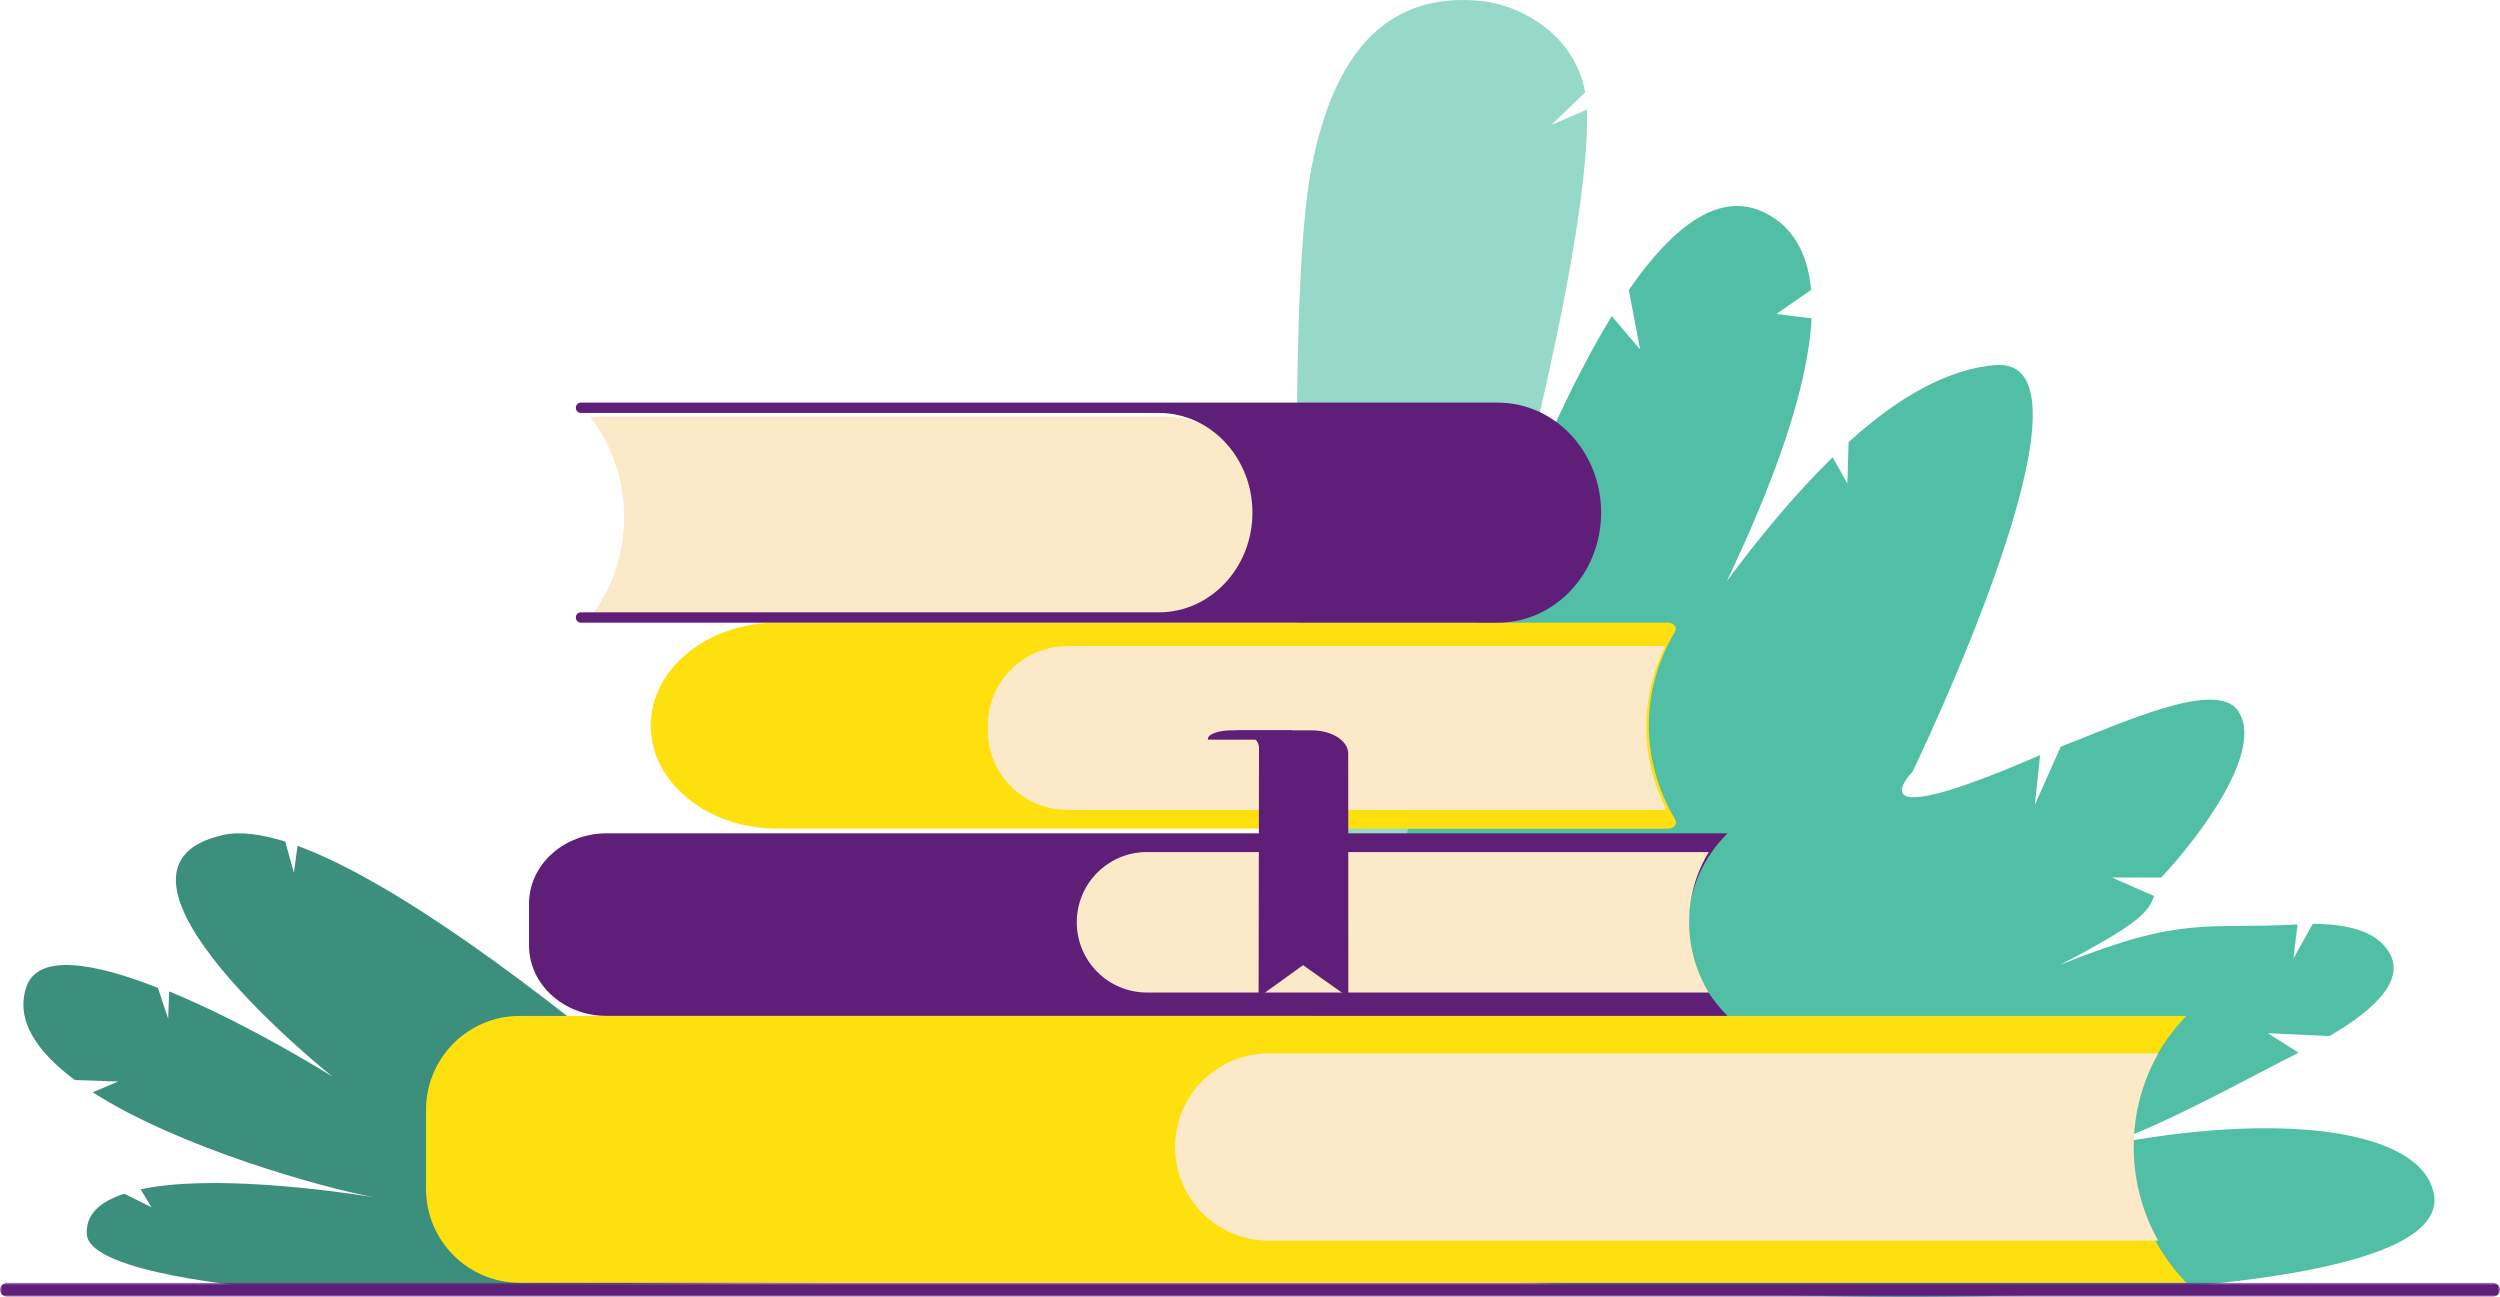 <?xml version="1.0" encoding="UTF-8"?>
<svg width="534px" height="277px" viewBox="0 0 534 277" version="1.1" xmlns="http://www.w3.org/2000/svg" xmlns:xlink="http://www.w3.org/1999/xlink">
    <title>Group 34</title>
    <defs>
        <polygon id="path-1" points="0 0 534 0 534 3 0 3"></polygon>
    </defs>
    <g id="Page-1" stroke="none" stroke-width="1" fill="none" fill-rule="evenodd">
        <g id="Fræðsluefni" transform="translate(-870, -271)">
            <g id="Group-34" transform="translate(870, 271)">
                <path d="M331.349,26.699 L338.6,19.726 C336.331,7.12 324.427,1.052 316.588,0.226 C295.479,-2 284.719,12.419 280.191,35.545 C271.925,77.757 282.331,255 282.331,255 C283.109,250.293 340.442,72.3 338.972,23.397 L331.349,26.699 Z" id="Fill-1" fill="#96D9C9"></path>
                <path d="M63.555,180.665 L62.779,186.413 L60.922,179.765 C55.7,178.117 51.165,177.553 47.571,178.371 C15.451,185.682 70.955,229.923 70.955,229.923 C70.955,229.923 53.266,218.801 36.134,211.759 L35.917,217.586 L33.726,211.001 C20.414,205.782 8.064,203.371 5.596,210.906 C3.273,218 7.948,224.716 15.994,230.695 L25.241,231.02 L19.79,233.309 C38.37,245.229 69.106,253.754 79.715,255.693 C69.566,254.097 44.755,250.863 30.051,254.041 L32.359,257.887 L26.552,254.979 C21.406,256.642 18.209,259.394 18.554,263.729 C19.212,272.016 55.114,275 55.114,275 L186.27,273.782 L187,274.147 C187,274.147 105.837,196.177 63.555,180.665" id="Fill-3" fill="#3C8F7C"></path>
                <path d="M519.828,254.784 C516.905,241.24 487.234,237.259 449.411,244.683 C462.879,240.09 481.381,229.635 490.963,224.857 L484.409,220.694 L497.573,221.305 C508.338,215.014 513.721,208.834 510.205,203.244 C507.578,199.069 501.815,197.332 494.004,197.353 L489.891,204.701 L490.745,197.455 C471.042,198.591 466.573,195.38 439.995,206.104 C456.603,197.498 459.004,194.828 460.094,191.373 L451.098,187.445 L461.639,187.445 C470.16,178.296 483.677,160.197 478.071,151.855 C473.444,144.972 453.132,154.526 440.167,159.491 L434.654,171.873 L435.77,161.293 C394.549,179.216 408.521,164.836 408.521,164.836 C408.521,164.836 451.551,75.988 426.202,77.985 C416.194,78.774 405.433,84.794 394.864,94.439 L394.597,103.271 L391.452,97.667 C383.754,105.198 376.131,114.321 368.855,124.113 C378.721,103.429 386.204,83.113 386.948,67.987 L379.417,67.076 L386.849,61.916 C386.149,54.274 383.117,48.494 376.972,45.439 C367.548,40.752 357.657,47.843 347.918,61.934 L350.323,74.652 L344.282,67.526 C309.412,124.25 277.529,263.901 277.529,263.901 L275,271.475 L377.441,276.524 C377.441,276.524 525.731,282.141 519.828,254.784" id="Fill-5" fill="#50BFA5"></path>
                <g id="Group-9" transform="translate(0, 274)">
                    <mask id="mask-2" fill="white">
                        <use xlink:href="#path-1"></use>
                    </mask>
                    <g id="Clip-8"></g>
                    <path d="M532.402,3 L1.597,3 C0.715,3 -2.81999124e-05,2.329 -2.81999124e-05,1.5 C-2.81999124e-05,0.671 0.715,0 1.597,0 L532.402,0 C533.285,0 534,0.671 534,1.5 C534,2.329 533.285,3 532.402,3" id="Fill-7" fill="#5F1E78" mask="url(#mask-2)"></path>
                </g>
                <path d="M369,217 L129.559,217 C120.414,217 113,210.27 113,201.969 L113,193.031 C113,184.729 120.414,178 129.559,178 L369,178 C358.047,188.867 357.857,205.474 368.56,216.545 L369,217 Z" id="Fill-10" fill="#5F1E78"></path>
                <path d="M364.99,182 L244.966,182 C236.7,182 230,188.716 230,197 C230,205.285 236.7,212 244.966,212 L365,212 C359.391,202.798 359.402,191.178 364.99,182" id="Fill-12" fill="#FBE9C8"></path>
                <path d="M357.779,134.915 C358.302,134.027 357.507,133 356.298,133 L166.006,133 C151.091,133 139,142.849 139,155 C139,167.15 151.091,177 166.006,177 L356.35,177 C357.565,177 358.362,175.966 357.834,175.075 C350.298,162.358 350.318,147.575 357.779,134.915" id="Fill-14" fill="#FFE00F"></path>
                <path d="M355.728,138 L228.074,138 C218.644,138 211,145.552 211,154.867 L211,156.132 C211,165.448 218.644,173 228.074,173 L356,173 C350.281,161.783 350.217,149.212 355.728,138" id="Fill-16" fill="#FBE9C8"></path>
                <path d="M126,132 L249.216,132 C260.142,132 269,122.374 269,110.5 C269,98.626 260.142,89 249.216,89 L126,89 C135.418,100.918 135.786,118.404 126.879,130.778 L126,132 Z" id="Fill-18" fill="#FBE9C8"></path>
                <path d="M267.518,109.5 L267.518,109.5 C267.518,97.74 258.567,88.206 247.526,88.206 L124.036,88.206 C123.46,88.206 122.994,87.706 123,87.092 C123.005,86.487 123.468,86 124.036,86 L319.935,86 C332.121,86 342,96.521 342,109.5 L342,109.5 C342,122.479 332.121,133 319.935,133 L124.037,133 C123.468,133 123.006,132.512 123,131.907 C122.995,131.294 123.461,130.794 124.037,130.794 L247.526,130.794 C258.567,130.794 267.518,121.26 267.518,109.5" id="Fill-20" fill="#5F1E78"></path>
                <path d="M276,156 L263.044,156 C260.258,156 258,156.822 258,157.836 L258,158 L276,158 L276,156 Z" id="Fill-22" fill="#5F1E78"></path>
                <path d="M287.98,160.966 C287.98,158.224 284.485,156 280.174,156 L263,156 C266.27,156 268.921,157.686 268.921,159.767 L268.84,213 L278.329,206.154 L288,213 L287.98,160.966 Z" id="Fill-24" fill="#5F1E78"></path>
                <path d="M467,217 L111.016,217 C99.961,217 91,225.982 91,237.062 L91,253.937 C91,265.018 99.961,274 111.016,274 L467,274 L466.814,273.805 C451.584,257.918 451.667,232.787 467,217" id="Fill-26" fill="#FFE00F"></path>
                <path d="M461,225 L270.986,225 C259.948,225 251,233.954 251,245 L251,245 C251,256.046 259.948,265 270.986,265 L460.996,265 C454.012,252.616 454.022,237.374 461,225" id="Fill-28" fill="#FBE9C8"></path>
            </g>
        </g>
    </g>
</svg>